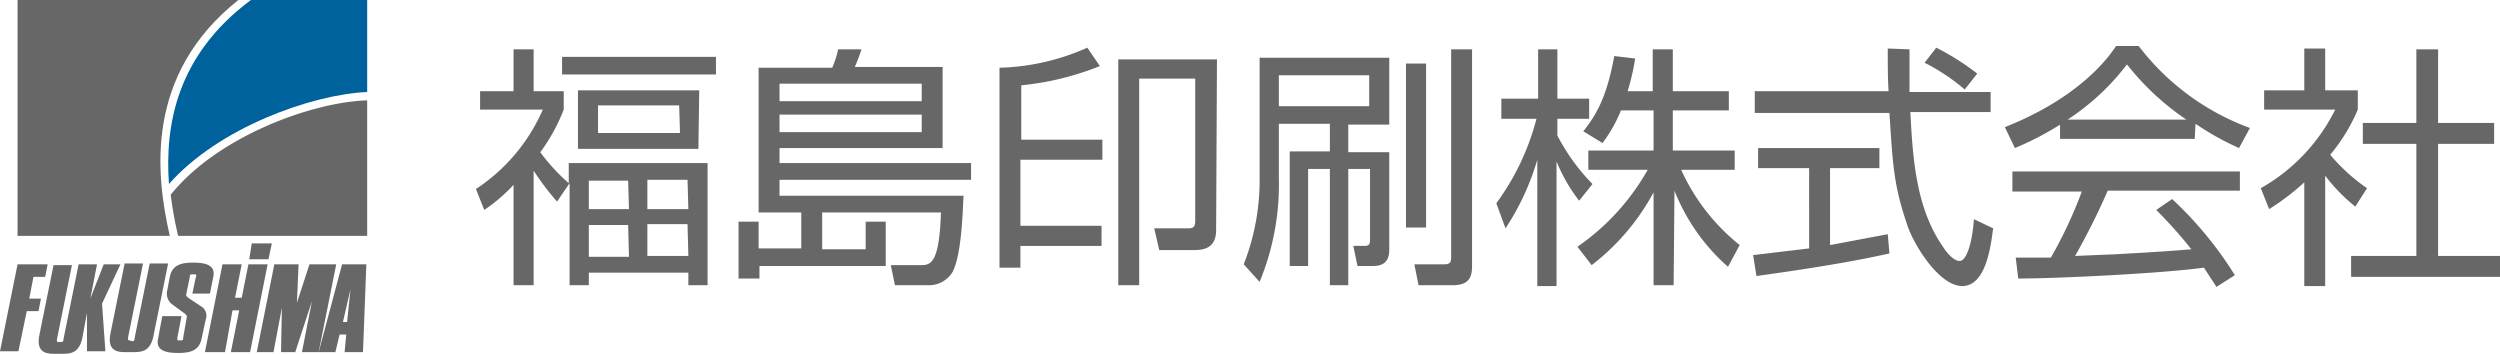 <svg xmlns="http://www.w3.org/2000/svg" width="298.9" height="42.3" viewBox="0 0 298.9 42.3"><g transform="translate(-369.297 -390.468)"><path d="M66.6,24.1a31.5,31.5,0,0,1-2.8-3.7V34.1H61.4v-12a20,20,0,0,1-3.5,3l-1-2.5a21.7,21.7,0,0,0,8-9.5H57.4V10.9h4v-5h2.4v5h3.6v2.2a22.1,22.1,0,0,1-2.8,5.1A22.6,22.6,0,0,0,68,21.9V19.5H84.6V34.1H82.3V32.6H70.4v1.5H68.1V21.9Zm19-15.2H67.2V6.8H85.6Zm-2.1,8.9H69.1v-7H83.6Zm-8.4,3.8H70.4V25h4.8Zm0,5.3H70.4v3.8h4.8Zm6.1-14.3H71.5v3.3h9.8Zm1,8.9H77.4V25h4.9Zm0,5.3H77.4v3.8h4.9Z" transform="translate(369.297 390.468)" fill="#686768"/><path d="M116.1,21.5H93.2v1.9h22c-.1,1.8-.2,6.9-1.3,9.1a3.3,3.3,0,0,1-3,1.6H107l-.5-2.4H110c1.2,0,2.3,0,2.5-6.3H98.3v4.4h5.2V26.5h2.4v5.3H90.8v1.5H88.3V26.5h2.4v3.2h5.1V25.4H90.7V8.1h8.8a10.6,10.6,0,0,0,.7-2.2H103a20.3,20.3,0,0,1-.8,2.1h10.5v9.7H93.2v1.8h22.9ZM110.2,10h-17v2.1h17Zm0,3.7h-17v2.1h17Z" transform="translate(369.297 390.468)" fill="#686768"/><path d="M119.5,32V8.1A27.5,27.5,0,0,0,130,5.7l1.5,2.2a34.1,34.1,0,0,1-9.4,2.3v6.5h9.7v2.4H122V27h9.7v2.4H122V32Zm25.9-4.5c0,2.2-1.5,2.4-2.7,2.4h-4.1l-.6-2.6h4c.6,0,.9-.1.9-.9V9.4h-6.7V34.1h-2.5V7.1h11.8Z" transform="translate(369.297 390.468)" fill="#686768"/><path d="M166.1,6.9v8h-4.9v3.3h4.9V29.7c0,.7,0,2.1-1.9,2.1h-1.9l-.5-2.4h1.4c.6,0,.6-.4.6-.8V20.2h-2.6V34.1H159V20.2h-2.6V31.8h-2.2V18.1H159V14.8h-6.1v6.4a30.6,30.6,0,0,1-2.3,12.5l-1.9-2.1a27.5,27.5,0,0,0,1.9-10.4V6.9ZM163.7,9H152.9v3.7h10.8Zm4.4,18.2V7.6h2.4V27.2ZM176,5.9V31.5c0,1.2,0,2.6-2.3,2.6h-4.1l-.5-2.5h3.6c.8,0,.8-.4.8-1V5.9Z" transform="translate(369.297 390.468)" fill="#686768"/><path d="M188.8,24a20,20,0,0,1-2.7-4.7V34.2h-2.3V19.1a30.3,30.3,0,0,1-3.8,8.2l-1.1-3a29.5,29.5,0,0,0,4.8-10.1h-4.2V11.8h4.4V5.9h2.3v5.9H190v2.4h-3.8v2a23.8,23.8,0,0,0,4.2,5.8Zm11.3,10.1h-2.4V23a27.2,27.2,0,0,1-7.4,8.7l-1.7-2.2a27.7,27.7,0,0,0,8.4-9.2h-7.1V18h7.8V13.2h-3.9a17.1,17.1,0,0,1-2.2,3.9l-2.3-1.4c1.5-1.9,2.8-4,3.7-9l2.5.3a27.7,27.7,0,0,1-.9,3.9h3v-5H200v5h6.7v2.3H200V18h7.4v2.3H201a24.4,24.4,0,0,0,7,9l-1.4,2.6a23.7,23.7,0,0,1-6.4-9.1Z" transform="translate(369.297 390.468)" fill="#686768"/><path d="M225.9,30.3c-4.4,1-10.1,1.9-15.9,2.7l-.4-2.5,6.7-.8V20.1h-6.1V17.7h14.5v2.4h-5.9v9.2l6.9-1.3Zm2.4-24.4V11H238v2.4h-9.6c.3,5.7.7,11.5,3.9,16.1.3.5,1.2,1.7,2,1.7s1.5-2.1,1.7-5l2.3,1.1c-.3,2.3-.9,6.9-3.7,6.9s-5.9-5.1-6.6-7.4c-1.6-4.7-1.7-7.1-2.1-13.3H209.8V10.9h16c-.1-1.4-.1-3.3-.1-5.1Zm6.6,4.8a23.8,23.8,0,0,0-4.8-3.2l1.4-1.8a30.1,30.1,0,0,1,4.9,3.1Z" transform="translate(369.297 390.468)" fill="#686768"/><path d="M262.4,16.6H246.3V14.9a35.4,35.4,0,0,1-5.4,2.8l-1.2-2.5c9.1-3.6,12.5-8.5,13.3-9.7h2.7A29.5,29.5,0,0,0,269,15.3l-1.3,2.4a32.9,32.9,0,0,1-5.2-2.9Zm-2.7,7.2a44.5,44.5,0,0,1,7.5,9.1L265,34.3,263.5,32c-5.1.7-17.5,1.3-22.2,1.3l-.3-2.5h4.2a52.3,52.3,0,0,0,3.7-7.9h-8.3V20.5h27.2v2.3H252a83.4,83.4,0,0,1-3.9,7.8l4.8-.2c3.7-.2,6.9-.4,9.1-.6a55.9,55.9,0,0,0-4.2-4.7Zm1.7-9.5a31.2,31.2,0,0,1-7.1-6.6,28.3,28.3,0,0,1-7.1,6.6Z" transform="translate(369.297 390.468)" fill="#686768"/><path d="M278,34.2h-2.5V21.8a28.3,28.3,0,0,1-4.2,3.2l-1-2.5a22,22,0,0,0,8.9-9.4h-8.5V10.8h4.8v-5H278v5h3.9v2.3a21.3,21.3,0,0,1-3.3,5.4,22,22,0,0,0,4.4,4l-1.4,2.2A20.6,20.6,0,0,1,278,21ZM291.5,5.9v8.8h6.7v2.5h-6.7V30.6h7.4v2.5H281.1V30.6h7.8V17.2h-6.4V14.7h6.4V5.9Z" transform="translate(369.297 390.468)" fill="#686768"/><path d="M5.4,33.1l.3-1.5H2.1L0,42H2.2l1-4.8H4.6l.3-1.5H3.5L4,33.1Z" transform="translate(369.297 390.468)" fill="#686768"/><path d="M15.8,40.8c.2,0,.3-.1.3-.4l1.8-8.9h2.2l-1.7,8.4c-.3,1.9-1.2,2.2-2.3,2.2H14.9c-.9,0-2.1-.2-1.7-2.2l1.7-8.4h2.2l-1.8,8.9c0,.2,0,.3.2.3Z" transform="translate(369.297 390.468)" fill="#686768"/><path d="M14.4,31.6h-2l-1.6,4.1.8-4.1H9.4L7.6,40.5c0,.3-.1.4-.3.4H7c-.2,0-.2-.1-.2-.3l1.8-8.9H6.4L4.7,40.1c-.4,2,.8,2.2,1.7,2.2H7.6c1.1,0,2-.3,2.3-2.2l.5-2.7V42h2.2l-.4-5.7Z" transform="translate(369.297 390.468)" fill="#686768"/><path d="M24,36.6a1.3,1.3,0,0,1,.6,1.6l-.5,2.3c-.3,1.4-1.3,1.7-2.8,1.7s-2.7-.3-2.4-1.7l.5-2.7h2.3l-.5,2.6c0,.3,0,.3.2.3h.2c.3,0,.3-.1.3-.3l.4-2.3c.1-.4,0-.4-.2-.6l-1.5-1.1a1.6,1.6,0,0,1-.6-1.7l.3-1.6c.3-1.4,1.3-1.7,2.8-1.7s2.7.3,2.4,1.7l-.4,2H23l.4-1.9c.1-.2.1-.4-.1-.4H23c-.3,0-.3.1-.3.3L22.3,35c-.1.4,0,.4.2.6Z" transform="translate(369.297 390.468)" fill="#686768"/><path d="M29.7,31.6l-.8,4h-.8l.8-4H26.6L24.5,42.1h2.4l.9-5h.8l-1,5h2.3L32,31.6Z" transform="translate(369.297 390.468)" fill="#686768"/><path d="M32.1,31l.4-1.9H30.1L29.8,31Z" transform="translate(369.297 390.468)" fill="#686768"/><path d="M37,31.6l-1.5,4.6.2-4.6H32.8L30.7,42.1h2l1-5.3-.1,5.3h1.7l2-6.1-1.2,6.1h2l2.1-10.5Z" transform="translate(369.297 390.468)" fill="#686768"/><path d="M40.9,31.6,38.1,42.1h2l.5-2.1h.8l-.2,2.1h2.2l.4-10.5Zm.6,6.9H41l.9-3.9Z" transform="translate(369.297 390.468)" fill="#686768"/><path d="M28.5,0H2.1V28.2H20.3c-1.7-7.4-3-19.3,8.2-28.2" transform="translate(369.297 390.468)" fill="#686768"/><path d="M43.9,11V0H30c-8.9,6.6-10.3,15-9.8,22,5.9-6.7,17-10.7,23.7-11" transform="translate(369.297 390.468)" fill="#00629d"/><path d="M20.4,23.2a44.2,44.2,0,0,0,.9,5H43.9V12c-6.7.2-18,4.4-23.5,11.3" transform="translate(369.297 390.468)" fill="#686768"/></g></svg>